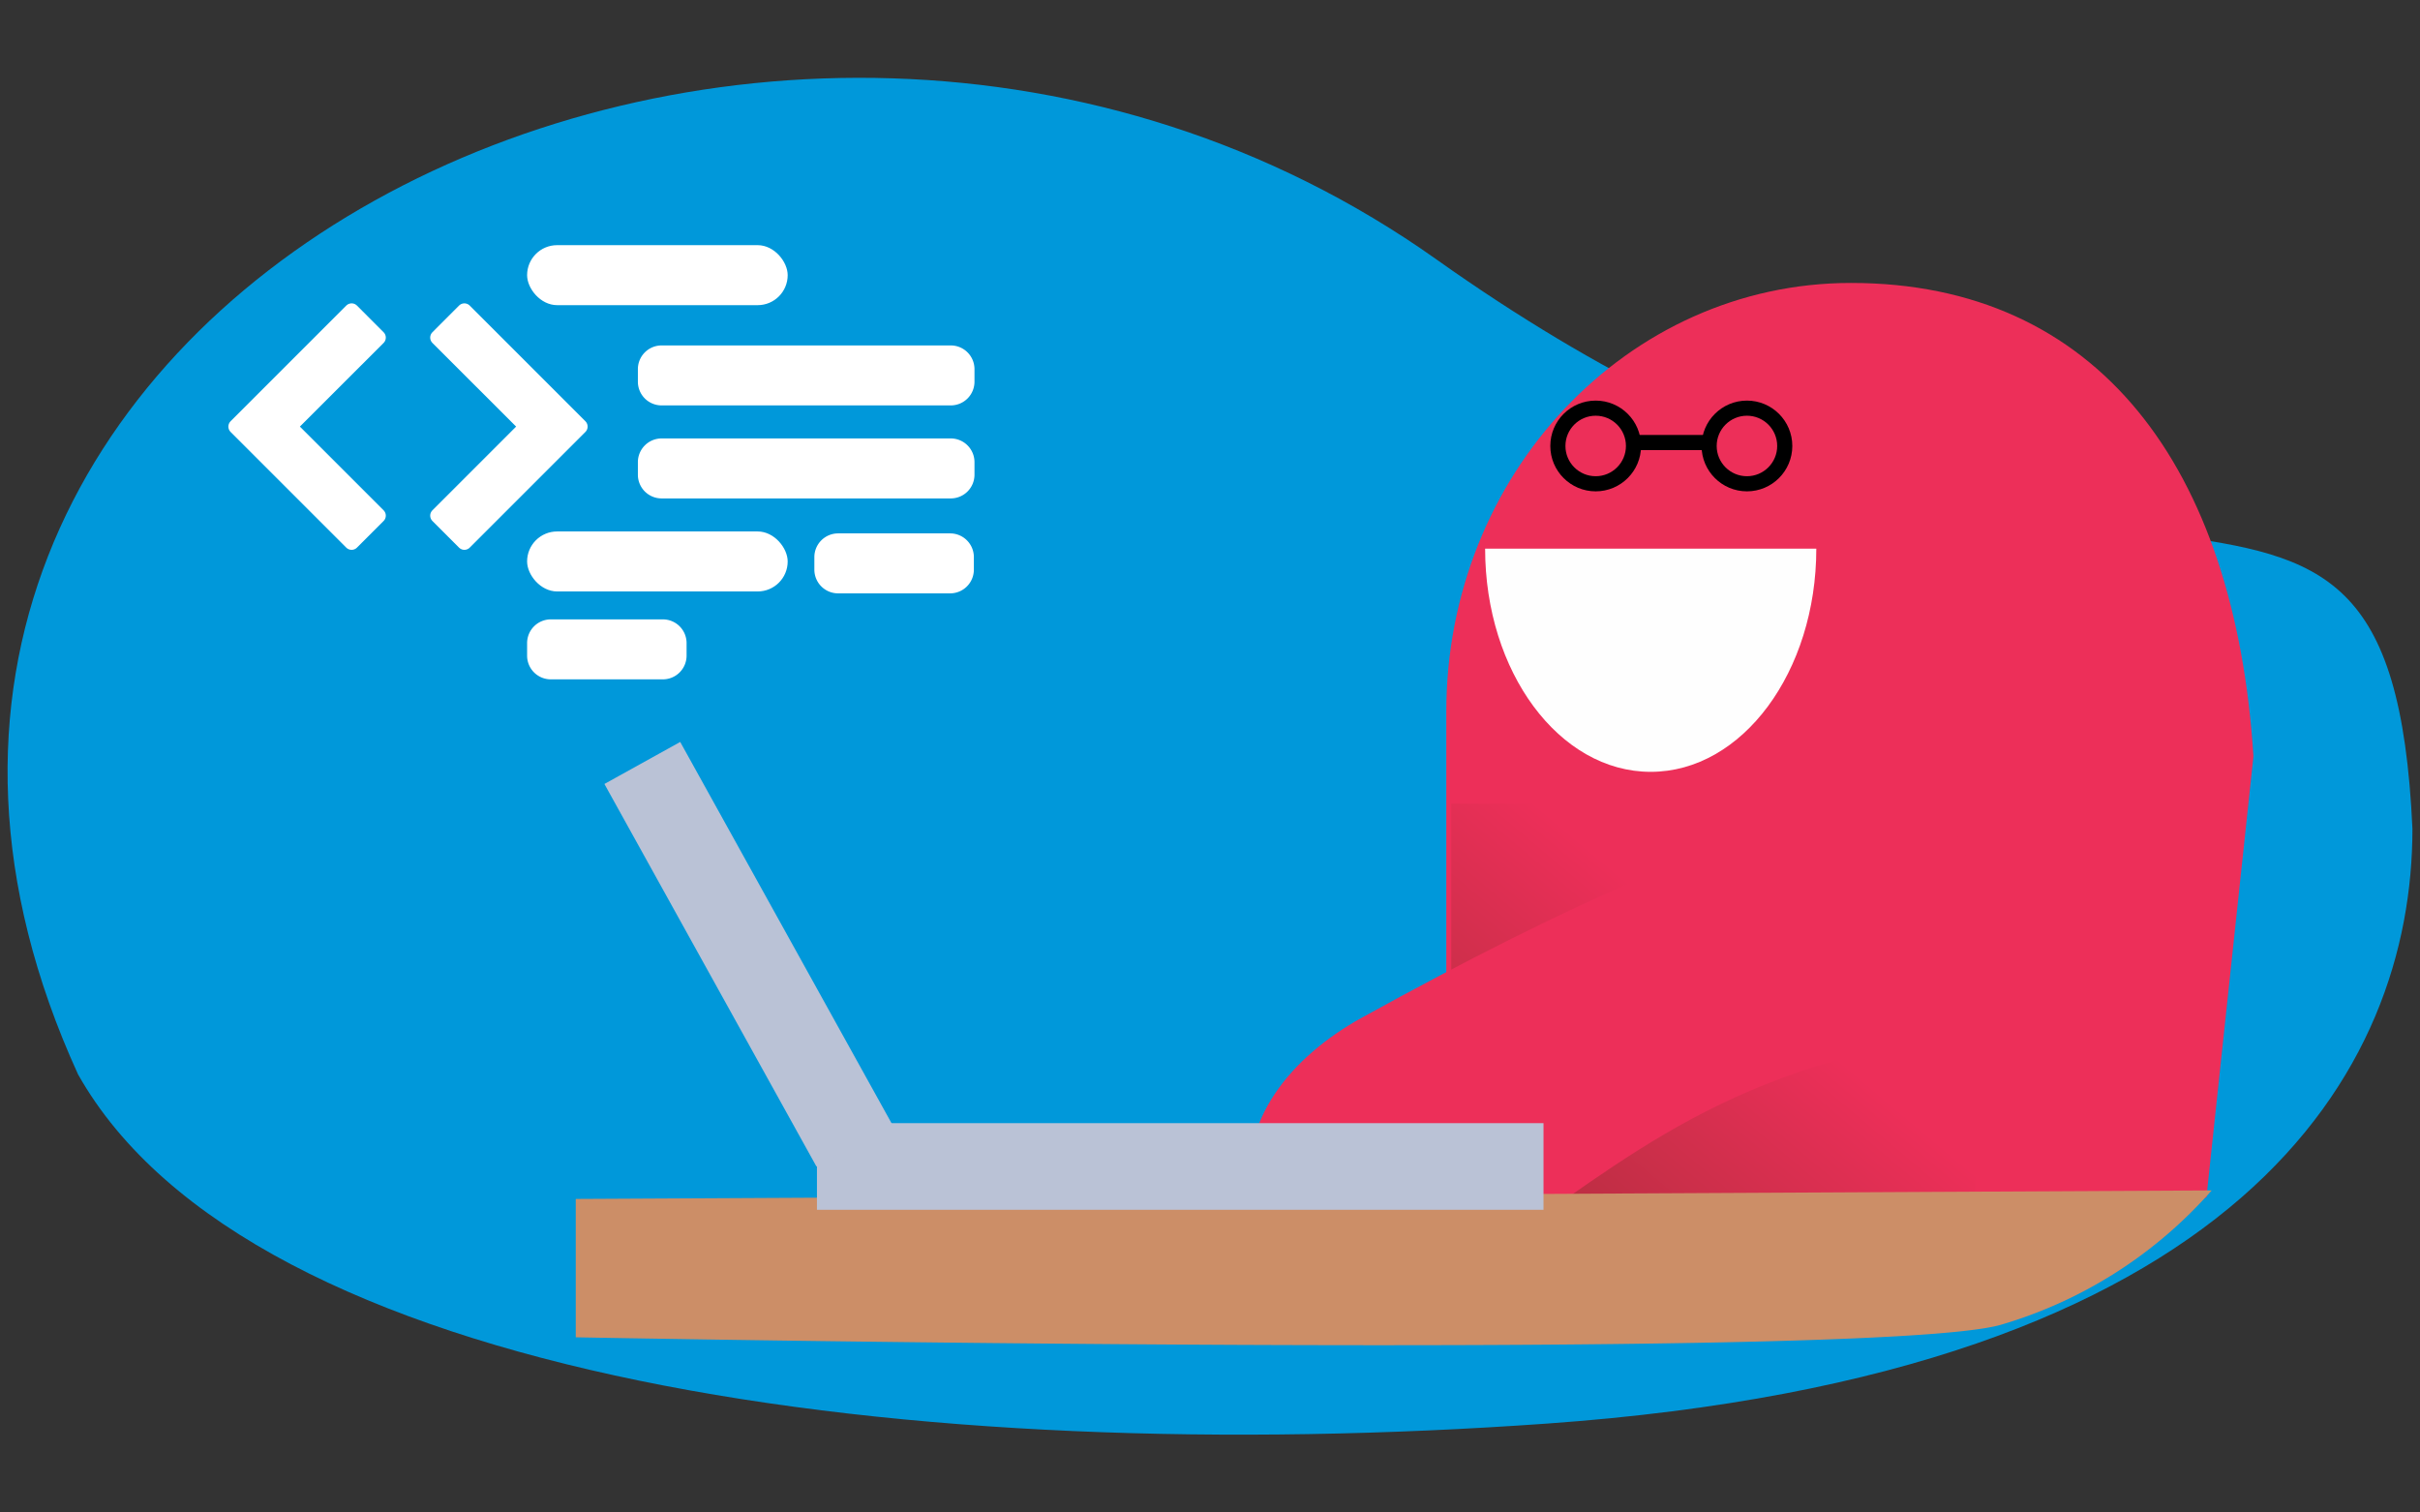 <svg xmlns="http://www.w3.org/2000/svg" xmlns:xlink="http://www.w3.org/1999/xlink" width="160" height="100" viewBox="0 0 160 100">
  <rect x="0" y="0" width="160" height="100" fill="#333333" stroke="none"/>
  <defs>
    <linearGradient id="linear-gradient" x1="0.5" y1="0.295" x2="-0.035" y2="0.91" gradientUnits="objectBoundingBox">
      <stop offset="0" stop-color="#ed2f59"/>
      <stop offset="1" stop-color="#a52e38"/>
    </linearGradient>
  </defs>
  <g id="Grupo_499" data-name="Grupo 499" transform="translate(-4448)">
    <rect id="Retângulo_401" data-name="Retângulo 401" width="160" height="100" transform="translate(4448)" fill="none"/>
    <g id="Grupo_490" data-name="Grupo 490" transform="translate(-0.5 -0.514)">
      <path id="Caminho_1815" data-name="Caminho 1815" d="M69.744,18.865C25.477-12.549-43.285,21.924-20.08,72.737c11.4,20.223,55.14,26.079,97.127,23.09,46.107-3.281,57.214-23.449,57.214-39.325C132.76,23.453,114.011,50.279,69.744,18.865Z" transform="translate(4473.739 -1.191)" fill="#0098da"/>
      <g id="Grupo_481" data-name="Grupo 481" transform="translate(8357.989 -2428.187)">
        <rect id="Retângulo_165" data-name="Retângulo 165" width="17.228" height="3.967" rx="1.984" transform="translate(-3874.639 2444.91)" fill="#fff"/>
        <g id="Grupo_96" data-name="Grupo 96" transform="translate(-3893.89 2449.257)">
          <path id="Caminho_1030" data-name="Caminho 1030" d="M1084.991,1585.428l5.888,5.888-1.761,1.761-7.648-7.648h0l7.648-7.648,1.761,1.763Z" transform="translate(-1081.47 -1577.78)" fill="none" stroke="#fff" stroke-linecap="round" stroke-linejoin="round" stroke-miterlimit="22.926" stroke-width="1" fill-rule="evenodd"/>
          <path id="_1" data-name="1" d="M1084.991,1585.428l5.888,5.888-1.761,1.761-7.648-7.648h0l7.648-7.648,1.761,1.763Z" transform="translate(-1081.47 -1577.78)" fill="#fff" fill-rule="evenodd"/>
        </g>
        <g id="Grupo_97" data-name="Grupo 97" transform="translate(-3880.546 2449.257)">
          <path id="Caminho_1031" data-name="Caminho 1031" d="M1149.888,1585.428l-5.888,5.888,1.76,1.761,7.648-7.648h0l-7.648-7.648-1.76,1.763Z" transform="translate(-1144 -1577.78)" fill="none" stroke="#fff" stroke-linecap="round" stroke-linejoin="round" stroke-miterlimit="22.926" stroke-width="1" fill-rule="evenodd"/>
          <path id="_1-2" data-name="1" d="M1149.888,1585.428l-5.888,5.888,1.76,1.761,7.648-7.648h0l-7.648-7.648-1.76,1.763Z" transform="translate(-1144 -1577.78)" fill="#fff" fill-rule="evenodd"/>
        </g>
        <path id="Caminho_1032" data-name="Caminho 1032" d="M1207.564,1588.48h19.127a1.569,1.569,0,0,1,1.564,1.564v.837a1.569,1.569,0,0,1-1.564,1.564h-19.127a1.568,1.568,0,0,1-1.564-1.564v-.837A1.569,1.569,0,0,1,1207.564,1588.48Z" transform="translate(-5073.315 863.06)" fill="#fff" fill-rule="evenodd"/>
        <path id="Caminho_1033" data-name="Caminho 1033" d="M1207.564,1617.29h19.127a1.57,1.57,0,0,1,1.564,1.566v.836a1.569,1.569,0,0,1-1.564,1.564h-19.127a1.569,1.569,0,0,1-1.564-1.564v-.836A1.57,1.57,0,0,1,1207.564,1617.29Z" transform="translate(-5073.315 840.399)" fill="#fff" fill-rule="evenodd"/>
        <rect id="Retângulo_166" data-name="Retângulo 166" width="17.228" height="3.967" rx="1.984" transform="translate(-3874.639 2463.839)" fill="#fff"/>
        <path id="Caminho_1034" data-name="Caminho 1034" d="M1173.244,1673.35h7.416a1.569,1.569,0,0,1,1.564,1.564v.837a1.569,1.569,0,0,1-1.564,1.564h-7.416a1.566,1.566,0,0,1-1.564-1.564v-.837A1.568,1.568,0,0,1,1173.244,1673.35Z" transform="translate(-5046.319 796.302)" fill="#fff" fill-rule="evenodd"/>
        <path id="Caminho_1035" data-name="Caminho 1035" d="M1262.246,1646.71h7.416a1.569,1.569,0,0,1,1.564,1.564v.837a1.569,1.569,0,0,1-1.564,1.564h-7.416a1.57,1.57,0,0,1-1.566-1.564v-.837A1.57,1.57,0,0,1,1262.246,1646.71Z" transform="translate(-5116.327 817.257)" fill="#fff" fill-rule="evenodd"/>
      </g>
      <g id="Grupo_482" data-name="Grupo 482" transform="translate(4544.123 19.221)">
        <path id="Caminho_1054" data-name="Caminho 1054" d="M466.361,1947.22c16.317,0,25.4,12.156,26.614,31.3l-3.108,29.162-50.257,9.249v-41.364C439.61,1959.908,451.586,1947.22,466.361,1947.22Z" transform="translate(-439.61 -1947.22)" fill="#ed2f59" fill-rule="evenodd"/>
        <path id="Caminho_1055" data-name="Caminho 1055" d="M498.9,1976.6h10.948c0,8.15-4.9,14.757-10.948,14.757s-10.948-6.607-10.948-14.757Z" transform="translate(-485.385 -1959.033)" fill="#fefefe" fill-rule="evenodd"/>
      </g>
      <path id="Caminho_1816" data-name="Caminho 1816" d="M470.37,2038.26h34.644V2004.8H470.37Z" transform="translate(4074.082 -1951.151)" fill-rule="evenodd" fill="url(#linear-gradient)"/>
      <path id="Caminho_1817" data-name="Caminho 1817" d="M478.688,2019.206c-4.646,2.571-8.239,6.87-7.235,11.935h0c1.016,5.059,6.266,9.047,10.912,6.475,9.567-5.291,15.606-12.448,28.706-15.875C516.453,2020.33,536.22,1987.391,478.688,2019.206Z" transform="translate(4059.826 -1951.392)" fill="#ed2f59" fill-rule="evenodd"/>
      <path id="Caminho_1818" data-name="Caminho 1818" d="M0,.073,108.159-.49A29.655,29.655,0,0,1,94.182,8.405C85.4,10.831,0,9.221,0,9.221Z" transform="translate(4486.567 79.711)" fill="#cc8e67"/>
      <rect id="Retângulo_431" data-name="Retângulo 431" width="48.037" height="5.728" transform="translate(4502.513 74.773)" fill="#bac2d6"/>
      <rect id="Retângulo_432" data-name="Retângulo 432" width="28.903" height="5.728" transform="matrix(-0.485, -0.875, 0.875, -0.485, 4502.479, 77.637)" fill="#bac2d6"/>
      <g id="Elipse_110" data-name="Elipse 110" transform="translate(4561 27)" fill="none" stroke="#000" stroke-width="1">
        <circle cx="3" cy="3" r="3" stroke="none"/>
        <circle cx="3" cy="3" r="2.5" fill="none"/>
      </g>
      <line id="Linha_2" data-name="Linha 2" x2="5.862" transform="translate(4556.029 29.772)" fill="none" stroke="#000" stroke-width="1"/>
      <g id="Elipse_111" data-name="Elipse 111" transform="translate(4551 27)" fill="none" stroke="#000" stroke-width="1">
        <circle cx="3" cy="3" r="3" stroke="none"/>
        <circle cx="3" cy="3" r="2.5" fill="none"/>
      </g>
    </g>
  </g>
</svg>
